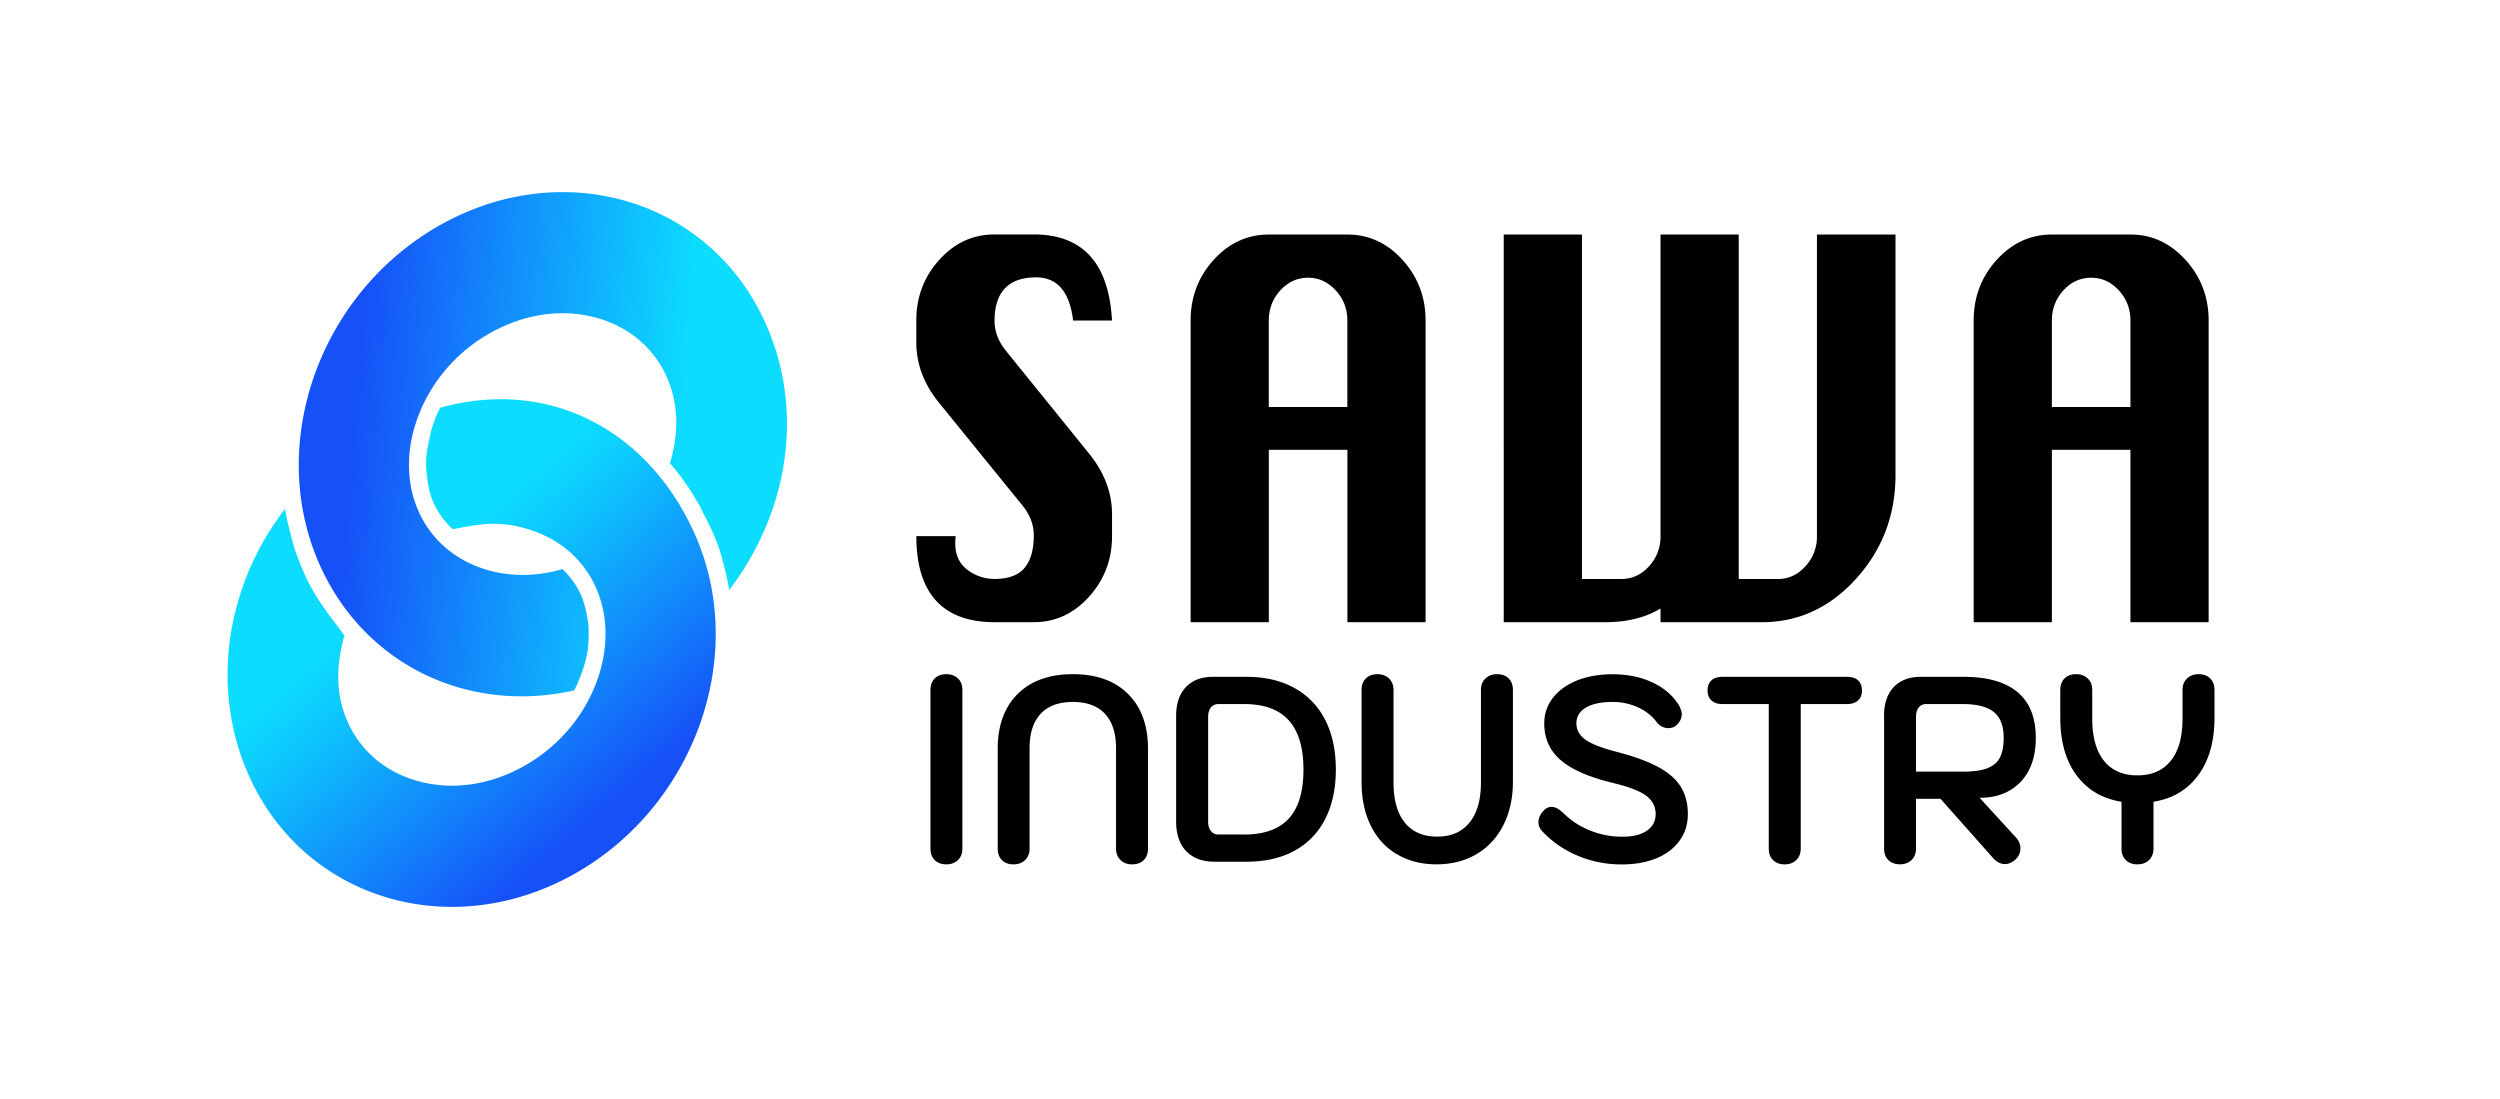 <svg width="182" height="80" fill="none" xmlns="http://www.w3.org/2000/svg"><path d="M80.957 23.337h-2.835c-.25-2.097-1.148-3.145-2.698-3.145-.997 0-1.752.265-2.259.793-.508.527-.761 1.317-.761 2.366 0 .782.281 1.518.842 2.205l6.04 7.468c1.114 1.372 1.67 2.846 1.67 4.425v1.586c0 1.695-.556 3.162-1.67 4.401-1.114 1.24-2.454 1.859-4.023 1.859h-2.86c-1.887 0-3.31-.524-4.263-1.573-.953-1.048-1.43-2.61-1.43-4.69h2.86a6.341 6.341 0 00-.028.514c0 .85.296 1.498.894 1.94a3.22 3.22 0 001.965.66c1.015 0 1.745-.269 2.19-.81.446-.538.669-1.324.669-2.352 0-.793-.282-1.528-.842-2.206l-6.04-7.437c-1.114-1.361-1.671-2.835-1.671-4.425V23.33c0-1.705.557-3.176 1.671-4.411 1.114-1.236 2.454-1.852 4.023-1.852h2.859c3.565 0 5.462 2.087 5.694 6.263l.003.007zm5.721 21.961V23.337c0-1.716.56-3.186 1.677-4.418 1.117-1.23 2.457-1.845 4.016-1.845h5.719c1.56 0 2.896.616 4.016 1.851 1.117 1.236 1.677 2.707 1.677 4.412v21.961H98.09V32.745h-5.72v12.553h-5.693zm5.69-15.67h5.719v-6.291c0-.851-.282-1.586-.848-2.199-.566-.613-1.235-.919-2.011-.919-.777 0-1.458.306-2.018.919-.56.613-.842 1.345-.842 2.199v6.29zm17.106-12.554h5.693V42.15h2.86c.792 0 1.466-.31 2.023-.926a3.16 3.16 0 00.836-2.189V17.074h5.694V42.15h2.859c.773 0 1.442-.31 1.999-.926a3.159 3.159 0 00.835-2.189V17.074h5.719V34.58c0 2.92-.957 5.436-2.866 7.55-1.912 2.11-4.202 3.168-6.875 3.168h-7.365v-1c-1.096.667-2.445 1-4.051 1h-7.364V17.074h.003zm34.21 28.224V23.337c0-1.716.56-3.186 1.677-4.418 1.117-1.23 2.457-1.845 4.016-1.845h5.719c1.559 0 2.896.616 4.016 1.851 1.117 1.236 1.677 2.707 1.677 4.412v21.961h-5.693V32.745h-5.719v12.553h-5.693zm5.693-15.67h5.719v-6.291c0-.851-.282-1.586-.848-2.199-.566-.613-1.235-.919-2.012-.919-.776 0-1.457.306-2.017.919-.56.613-.842 1.345-.842 2.199v6.29zM68.054 62.62c-.21-.204-.316-.487-.316-.847v-11.54c0-.357.106-.64.316-.847.21-.204.489-.306.838-.306.35 0 .62.102.84.306.219.204.33.487.33.848v11.539c0 .357-.111.64-.33.847-.224.204-.502.306-.84.306-.337 0-.628-.102-.838-.306zm4.894 0c-.21-.204-.315-.487-.315-.847v-7.25c0-1.706.483-3.04 1.451-4 .969-.96 2.308-1.443 4.02-1.443 1.71 0 3.054.48 4.02 1.443.968.96 1.45 2.294 1.45 4v7.25c0 .357-.105.64-.315.847-.21.204-.489.306-.839.306s-.63-.105-.847-.316c-.217-.211-.325-.49-.325-.837v-7.308c0-1.09-.27-1.924-.805-2.499-.535-.575-1.318-.864-2.342-.864-1.025 0-1.808.289-2.343.864-.535.575-.804 1.41-.804 2.499v7.308c0 .347-.109.626-.325.837-.217.21-.499.316-.848.316-.35 0-.628-.102-.839-.306h.006zm13.408-.653c-.488-.514-.733-1.233-.733-2.155v-7.693c0-.898.235-1.596.709-2.096.473-.5 1.126-.75 1.968-.75h2.447c1.34 0 2.5.27 3.478.807a5.407 5.407 0 012.247 2.329c.52 1.014.777 2.219.777 3.615 0 1.395-.26 2.6-.777 3.604a5.372 5.372 0 01-2.237 2.308c-.975.531-2.135.797-3.488.797h-2.323c-.886 0-1.573-.256-2.065-.77l-.003.004zm4.215-1.212c1.457 0 2.54-.388 3.252-1.164.712-.776 1.068-1.964 1.068-3.567 0-1.604-.36-2.798-1.074-3.588-.715-.79-1.798-1.181-3.243-1.181h-1.869a.677.677 0 00-.55.248c-.134.167-.202.399-.202.691v7.615c0 .296.068.524.201.69a.667.667 0 00.551.25h1.87l-.004.006zm11.128 1.44c-.823-.487-1.458-1.181-1.906-2.087-.45-.905-.672-1.97-.672-3.203v-6.671c0-.358.105-.64.316-.848.21-.204.489-.306.838-.306.35 0 .632.105.848.316.217.211.325.49.325.838v6.729c0 1.27.272 2.243.823 2.924.548.68 1.334 1.018 2.361 1.018 1.028 0 1.798-.344 2.352-1.028.554-.684.829-1.658.829-2.914v-6.73c0-.347.109-.626.325-.837.217-.21.498-.316.848-.316s.628.102.839.306c.21.204.315.487.315.848v6.671c0 1.191-.229 2.243-.69 3.155-.461.91-1.111 1.617-1.949 2.114-.839.497-1.814.749-2.918.749-1.105 0-2.055-.245-2.875-.732l-.009.004zm13.169.105a7.416 7.416 0 01-2.605-1.797.949.949 0 01-.263-.653c0-.283.118-.552.35-.807.185-.204.39-.306.612-.306.232 0 .514.146.839.442a5.73 5.73 0 001.949 1.28 6.186 6.186 0 002.334.453c.804 0 1.37-.143 1.8-.433.431-.289.647-.694.647-1.222 0-.527-.232-.997-.699-1.337-.467-.34-1.26-.644-2.377-.913-1.76-.422-3.038-.98-3.837-1.67-.798-.692-1.197-1.584-1.197-2.673 0-.69.21-1.31.628-1.855.421-.544 1.006-.967 1.758-1.27.752-.299 1.612-.452 2.577-.452 1.083 0 2.049.194 2.893.585.845.392 1.489.94 1.931 1.644.152.27.226.5.226.691-.012.32-.158.596-.436.827a.838.838 0 01-.523.174c-.362 0-.659-.153-.891-.463-.337-.45-.789-.8-1.356-1.059a4.424 4.424 0 00-1.844-.384c-.826 0-1.473.14-1.931.412-.461.275-.69.657-.69 1.143 0 .487.223.889.672 1.202.448.313 1.225.613 2.333.895 1.222.32 2.209.684 2.955 1.086.746.405 1.29.882 1.634 1.433.343.551.517 1.212.517 1.981 0 .77-.198 1.375-.594 1.933-.397.559-.957.988-1.678 1.29-.724.3-1.562.453-2.518.453a8.248 8.248 0 01-3.216-.626V62.3zm14.214.32c-.21-.204-.316-.486-.316-.847V51.255h-3.372c-.338 0-.604-.085-.796-.259-.192-.173-.287-.412-.287-.721 0-.31.092-.569.278-.742.186-.174.455-.26.805-.26h9.072c.35 0 .619.086.805.26.186.173.278.418.278.742 0 .323-.096.548-.287.721-.192.174-.458.259-.796.259h-3.373v10.518c0 .347-.108.626-.324.837-.217.211-.499.317-.848.317-.35 0-.629-.102-.839-.307zm8.074-10.5c0-.9.235-1.597.709-2.097.473-.5 1.126-.75 1.968-.75h3.113c1.736 0 3.048.372 3.933 1.117.885.742 1.327 1.852 1.327 3.326 0 1.371-.371 2.44-1.111 3.21-.739.769-1.732 1.154-2.979 1.154l2.658 2.903c.21.231.315.494.315.79 0 .296-.124.575-.368.806-.257.218-.507.327-.752.327-.337 0-.647-.167-.925-.5l-3.775-4.252h-1.783v3.615c0 .358-.111.64-.331.848-.223.204-.501.306-.838.306-.338 0-.629-.102-.839-.306-.21-.204-.316-.487-.316-.848v-9.653l-.006.003zm5.719 4.057c.77 0 1.37-.082 1.801-.249.43-.166.736-.425.919-.78.179-.353.272-.83.272-1.432 0-.872-.241-1.501-.724-1.886s-1.238-.575-2.265-.575h-2.64a.679.679 0 00-.551.248c-.133.167-.201.399-.201.691v3.98h3.392l-.003.003zm18.024-6.787c.21.204.316.486.316.847v2.018c0 1.706-.39 3.094-1.173 4.163-.78 1.073-1.869 1.723-3.268 1.95v3.405c0 .347-.108.626-.325.837-.216.21-.498.316-.848.316-.349 0-.628-.102-.838-.306-.21-.204-.316-.487-.316-.847v-3.404c-1.411-.232-2.506-.878-3.286-1.944-.78-1.065-1.173-2.454-1.173-4.173v-2.018c0-.358.105-.64.316-.848.21-.204.489-.306.838-.306.35 0 .632.105.848.316.217.211.325.49.325.838v2.076c0 1.334.282 2.355.848 3.067.566.711 1.377 1.069 2.438 1.069 1.062 0 1.873-.358 2.439-1.07.566-.71.848-1.732.848-3.066v-2.076c0-.348.108-.627.325-.838.216-.21.498-.316.848-.316.349 0 .628.102.838.306v.003z" fill="#000"/><path d="M42.808 47.116c.043-.436.05-.746.05-1.226 0-.439-.128-1.174-.242-1.6a6.36 6.36 0 00-.29-.905 4.395 4.395 0 00-.292-.585 5.978 5.978 0 00-.387-.586 5.962 5.962 0 00-.696-.786c-1.884.558-3.818.575-5.613.024-2.212-.68-3.936-2.168-4.849-4.19-.913-2.022-.953-4.432-.108-6.784.959-2.672 2.89-4.912 5.437-6.307 2.546-1.392 5.334-1.736 7.853-.964 2.213.681 3.936 2.169 4.849 4.19.876 1.937.928 4.099.25 6.338.254.245.632.746.824 1.015.288.398.665.915.872 1.28.242.425.452.71.632 1.12.185.425.569 1.048.922 1.92.387.959.436 1.173.677 2.079.214.793.242.96.387 1.81 4.264-5.595 5.558-12.992 2.621-19.486-4.01-8.87-14.512-12.094-23.458-7.203-8.946 4.892-12.95 16.05-8.94 24.92 3.299 7.297 10.88 10.793 18.489 9.07.29-.533.486-1.064.678-1.65a7.73 7.73 0 00.34-1.49l-.006-.004z" fill="url(#paint0_linear_1_7285)"/><path d="M50.551 38.81c-3.422-7.57-10.626-11.317-18.504-9.125-.291.534-.616 1.416-.727 1.97-.242 1.226-.486 1.866-.096 3.891.216 1.134.913 2.243 1.745 2.985 2.327-.48 3.574-.588 5.548.017 2.213.681 3.936 2.169 4.85 4.19.912 2.022.952 4.432.107 6.784-.959 2.672-2.89 4.912-5.436 6.308-2.547 1.392-5.335 1.736-7.854.963-2.212-.68-3.936-2.168-4.849-4.19-.897-1.985-.897-4.047-.266-6.338-.442-.64-1.012-1.331-1.454-1.971-.826-1.201-1.31-2.025-1.987-3.836-.29-.773-.47-1.596-.678-2.4a10.06 10.06 0 01-.194-1.014c-4.305 5.569-5.502 13.084-2.606 19.49 4.01 8.87 14.513 12.094 23.459 7.203 8.945-4.892 12.95-16.05 8.94-24.92l.002-.007z" fill="url(#paint1_linear_1_7285)"/><defs><linearGradient id="paint0_linear_1_7285" x1="49.742" y1="33.364" x2="21.509" y2="31.038" gradientUnits="userSpaceOnUse"><stop stop-color="#0CDDFF"/><stop offset=".85" stop-color="#1651F8"/></linearGradient><linearGradient id="paint1_linear_1_7285" x1="30.06" y1="41.564" x2="47.15" y2="61.519" gradientUnits="userSpaceOnUse"><stop stop-color="#0CDDFF"/><stop offset=".16" stop-color="#0DC7FD"/><stop offset=".5" stop-color="#118EFB"/><stop offset=".85" stop-color="#1651F8"/></linearGradient></defs></svg>